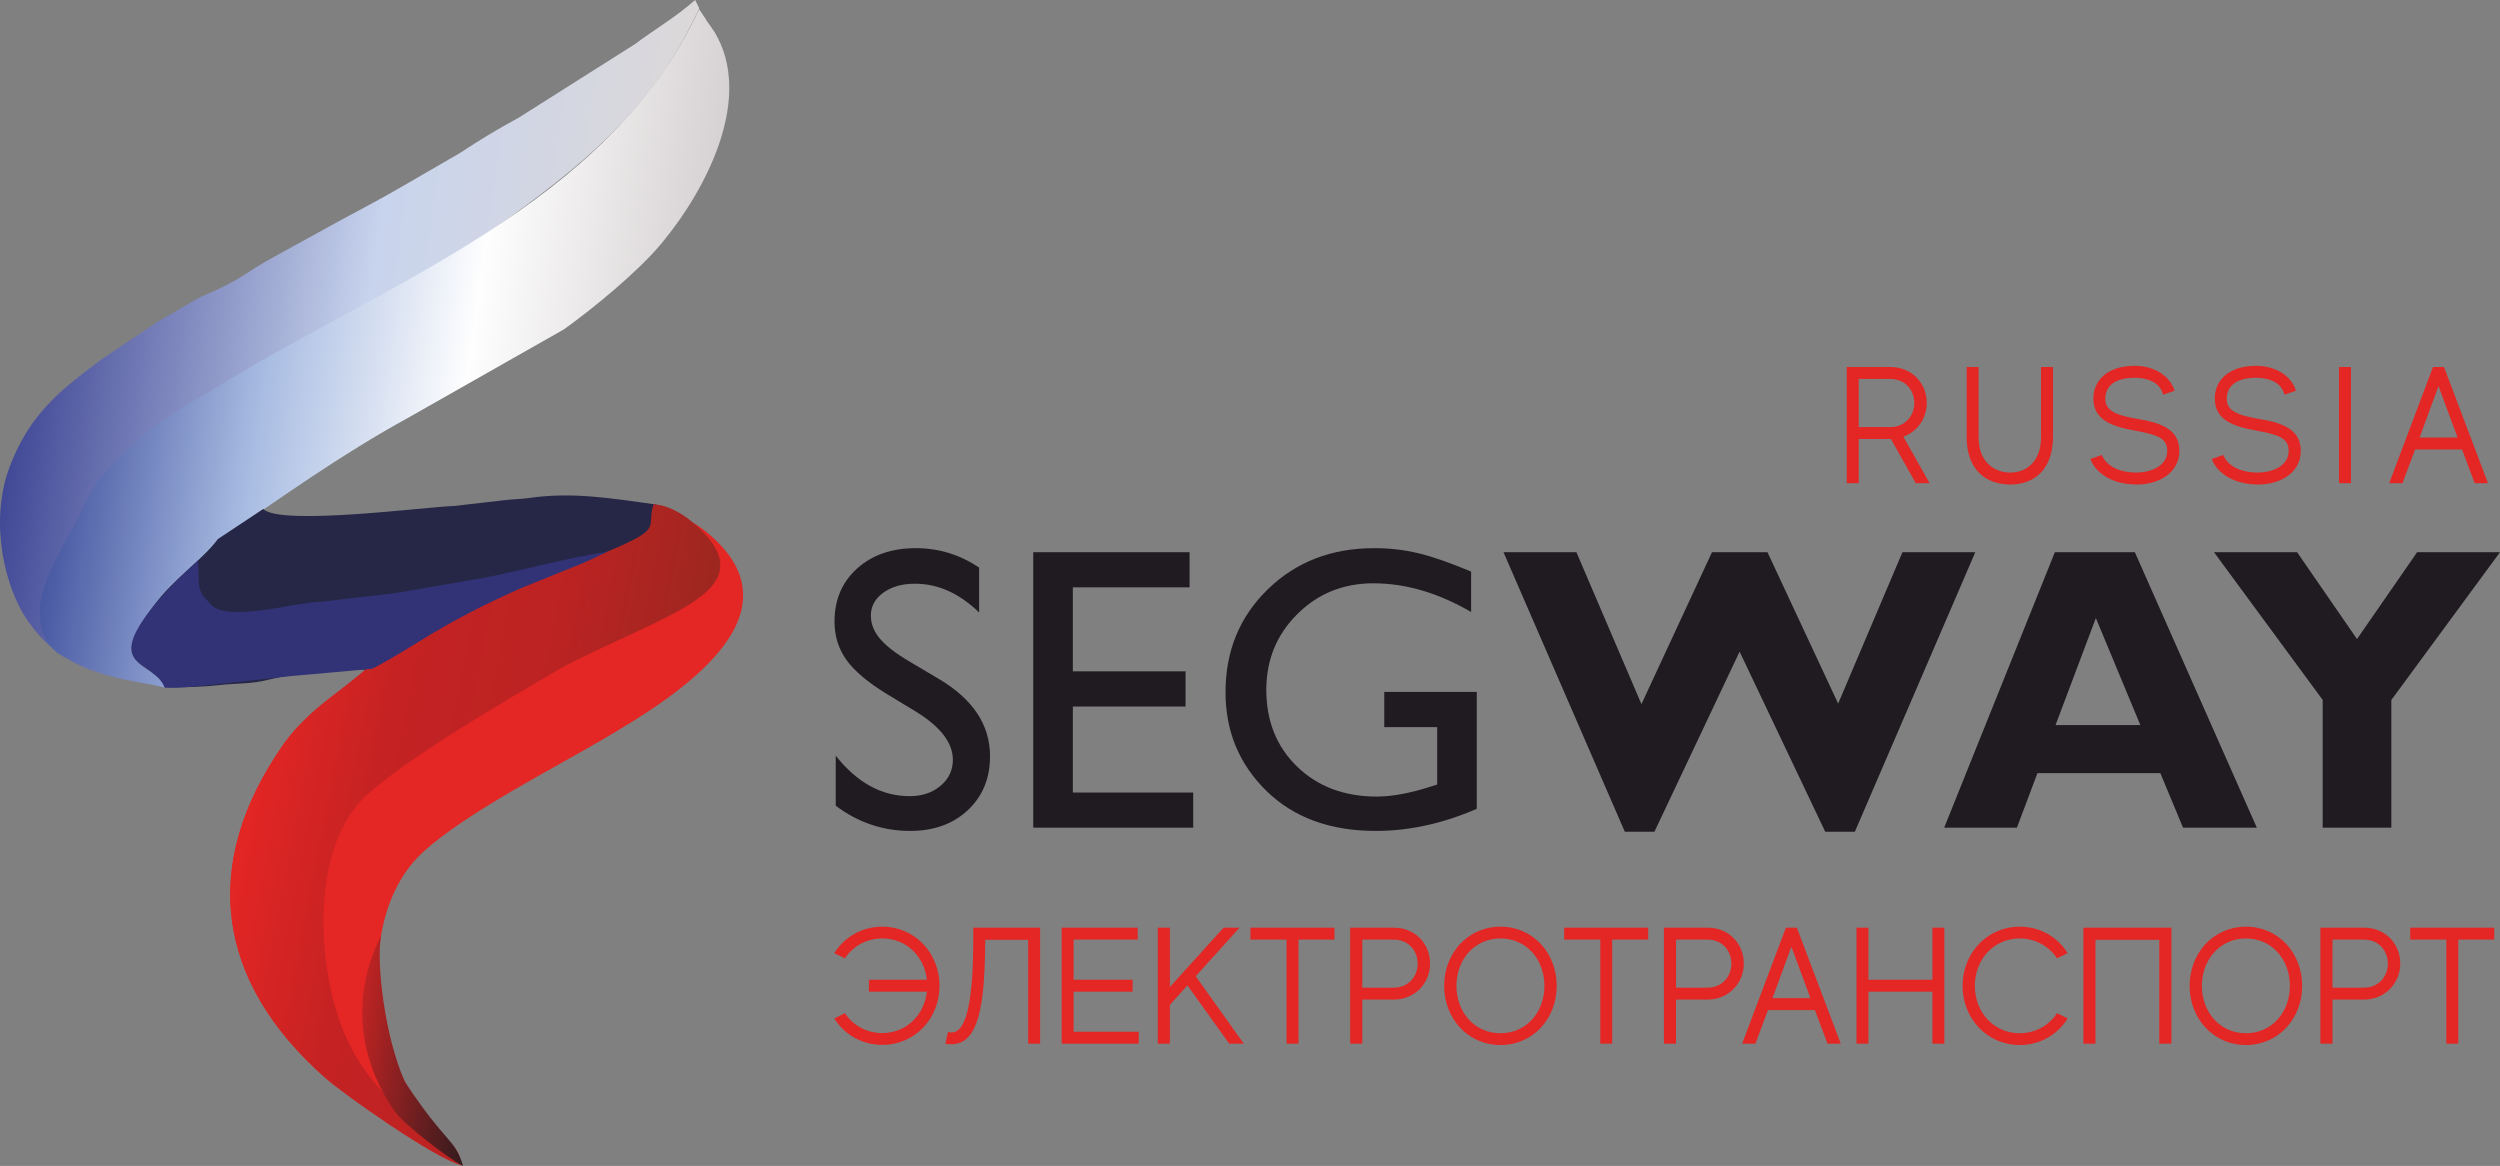 <?xml version="1.0" encoding="UTF-8"?>
<!DOCTYPE svg PUBLIC "-//W3C//DTD SVG 1.1//EN" "http://www.w3.org/Graphics/SVG/1.1/DTD/svg11.dtd">
<!-- Creator: CorelDRAW -->
<svg xmlns="http://www.w3.org/2000/svg" xml:space="preserve" width="100%" height="100%" version="1.1" style="shape-rendering:geometricPrecision; text-rendering:geometricPrecision; image-rendering:optimizeQuality; fill-rule:evenodd; clip-rule:evenodd"
viewBox="0 0 12631.84 5891.3"
 xmlns:xlink="http://www.w3.org/1999/xlink"
 xmlns:xodm="http://www.corel.com/coreldraw/odm/2003">
 <rect x="0" y="0" width="12631.84" height="5891.3" fill="#808080" stroke="none"/>
 <defs>
  <style type="text/css">
   <![CDATA[
    .fil0 {fill:#E42624}
    .fil3 {fill:#262747}
    .fil5 {fill:#323376}
    .fil8 {fill:#E42624;fill-rule:nonzero}
    .fil7 {fill:#1F1B20;fill-rule:nonzero}
    .fil1 {fill:url(#id0)}
    .fil6 {fill:url(#id1)}
    .fil4 {fill:url(#id2)}
    .fil2 {fill:url(#id3)}
   ]]>
  </style>
  <linearGradient id="id0" gradientUnits="userSpaceOnUse" x1="160.15" y1="1449.01" x2="3270.9" y2="1890.32">
   <stop offset="0" style="stop-opacity:1; stop-color:#414896"/>
   <stop offset="0.541" style="stop-opacity:1; stop-color:#C8D4ED"/>
   <stop offset="1" style="stop-opacity:1; stop-color:#DCD8D9"/>
  </linearGradient>
  <linearGradient id="id1" gradientUnits="userSpaceOnUse" x1="1801.19" y1="5262.3" x2="2416.9" y2="5349.65">
   <stop offset="0" style="stop-opacity:1; stop-color:#BE2323"/>
   <stop offset="1" style="stop-opacity:1; stop-color:#321B1E"/>
  </linearGradient>
  <linearGradient id="id2" gradientUnits="userSpaceOnUse" x1="1236.19" y1="3935.8" x2="3426.98" y2="4360.53">
   <stop offset="0" style="stop-opacity:1; stop-color:#E42624"/>
   <stop offset="0.31" style="stop-opacity:1; stop-color:#C42223"/>
   <stop offset="0.639" style="stop-opacity:1; stop-color:#BB2322"/>
   <stop offset="1" style="stop-opacity:1; stop-color:#9A2720"/>
  </linearGradient>
  <linearGradient id="id3" gradientUnits="userSpaceOnUse" x1="422.25" y1="1510.77" x2="3479.22" y2="1944.44">
   <stop offset="0" style="stop-opacity:1; stop-color:#4858A2"/>
   <stop offset="0.31" style="stop-opacity:1; stop-color:#A8BCE2"/>
   <stop offset="0.639" style="stop-opacity:1; stop-color:#FEFEFE"/>
   <stop offset="1" style="stop-opacity:1; stop-color:#D6D1D2"/>
  </linearGradient>
 </defs>
 <g id="Слой_x0020_1">
  <g id="_1844617072240">
   <path class="fil0" d="M1855.02 3374.25c-146.91,157.52 -292.55,201.12 -418.92,380.84 -431.99,614.45 -342.58,1205.88 207.55,1691.16 96.94,85.52 559.44,411.18 687.79,440.41 -16.88,-140 -120.43,-105.31 -295.39,-439 -170.81,-325.76 -195.81,-875.3 106.35,-1147.02 220.4,-198.2 653.14,-417.11 915.15,-571.67 332.15,-195.94 1036.63,-621.89 504.73,-1046.59 -106.18,-84.78 -218.56,-98.08 -259.66,-134.76 -29.24,118.43 73.51,115.07 -296.83,265.63 -135.42,55.06 -267.01,103.79 -406.03,156.36 -437.76,165.54 -515.75,281.71 -744.74,404.64z"/>
   <path class="fil1" d="M851.2 3471.62c-48.63,-153.02 -348.11,-107.45 -73.07,-412.79 164.41,-163.45 229.48,-233.64 322.85,-335.15 -81.16,-37.73 106.59,56.05 0,0 -18.78,-15.39 -160.5,183.65 -322.85,335.15 -156.34,145.91 -62.6,268.93 21.55,342.54 28.65,25.05 23.1,67.1 48.94,63.21 -147.45,-15.25 -431.41,-67.62 -568.4,-176.75 -75.3,-70.07 -74.05,-234.68 -77.38,-211.22 0.82,-3.24 0.96,-12.63 2.84,-21.85 2.14,-10.54 4.43,-21.41 4.79,-24.45 3.34,-28.16 15.3,-51.12 22.31,-72.19 3.43,-10.31 6.85,-20.79 10.83,-31.17 13.97,-36.5 23.9,-61.89 38.37,-91.25 9.53,-19.34 23.88,-34.33 31.1,-55.05 -1.54,-2.03 203.07,-319.62 201.82,-321.84l168.84 -152.59c60.18,-25.65 265.14,-215.57 347.82,-275.43 458.11,-331.67 1066.38,-587.56 1533.69,-924.77 460.12,-332.02 752.45,-602.54 967.81,-1063.66 -4.42,-9.21 0,0 -20.71,-42.36 -106.96,93.09 -198.3,143.73 -305.76,224.02l-587.04 371.37c-110.15,59.55 -195.46,111.79 -298.26,179.38l-301.79 174.67c-109.51,63.51 -196.74,107.96 -306.91,167.87l-306.36 168.59c-189.85,101.23 -156.68,113.88 -395.04,215.73 -89.06,48.98 0,0 -215.35,124.57l-287.94 193.1c-194.76,146.85 -357.99,268.73 -459.69,540.85 -105.88,283.27 -19.93,615.49 90.24,773.88 155.63,223.75 341.08,284.86 712.75,337.59z"/>
   <path class="fil2" d="M1102.22 2730.6c328.22,-221.22 608.81,-427.09 964.25,-622.14l782.92 -444.34c151.7,-108.73 375.77,-292.89 493.62,-435 236.21,-284.83 464.07,-742.29 266.93,-1068.02 -77.74,-110.68 -0.91,-1.53 -77.44,-114.8 -466.26,998.54 -1585.71,1379.25 -2458.42,1923.44 -95.95,58.61 -355.59,188.01 -553.6,429.86 -69,71.37 -115.49,204.98 -188.46,332.3 -84.95,148.21 -132.31,270.42 -130.44,359.86 6.97,49.24 -12.77,112.37 87.23,207.06 224.25,137.04 380.6,131.72 543.28,175.77 2.15,1.09 -4.17,-27.01 -33.48,-50.68 -15.59,-12.59 -35.56,-30.49 -56.38,-42.85 -9.53,-5.65 -20.27,-13.35 -27.97,-19.67 -13.51,-11.08 -29.46,-25.74 -36.29,-37.33 -22.35,-37.92 -11.87,-70.4 -9.13,-68.96 6.29,-55.66 66.5,-145.87 172.49,-268.4 18.56,-21.44 104.84,-99.93 123.79,-118.81 94.53,-94.11 88.76,-89.79 137.1,-137.29z"/>
   <path class="fil3" d="M1329.93 2571.78l-228.95 151.9c-81.35,110.07 -220.57,196.74 -322.85,335.15 -238.2,322.39 28.18,269.12 54.51,411.82 76.99,5.04 207.41,-0.99 271.65,-8.58 93.65,-11.06 162.47,-4.25 252.56,-27.86 110.44,-28.93 385.43,-65.61 509.81,-47.6 228.98,-122.93 306.98,-239.09 744.73,-404.63 139.03,-52.57 270.62,-101.31 406.04,-156.37 370.34,-150.56 255.93,-145.17 300.06,-275.88 -246.1,-34.91 -430.32,-64.17 -644.7,-33.43 -47.13,6.75 -76.59,4.83 -128.14,11.46l-251.71 29.02c-126.73,2.29 -876.19,102.43 -963.01,15z"/>
   <path class="fil4" d="M1845.61 3384.2c-208.02,172.34 -260.64,183.64 -409.51,370.89 -431.99,614.45 -342.58,1205.88 207.55,1691.16 96.94,85.52 559.44,411.18 687.79,440.41 -35.44,-113.79 -389.62,-259.86 -560.46,-599.38 -170.81,-325.76 -220.01,-998.62 82.15,-1270.34 220.41,-198.2 683.71,-465.98 945.72,-620.54 150,-88.49 401.99,-190.31 594.15,-291.04 233.33,-122.32 374.17,-253.19 82.49,-486.09 -111.06,-78.77 -166.46,-67.21 -172.87,-71.65 -44.13,130.71 73.51,115.07 -296.83,265.63 -135.42,55.06 -267.01,103.79 -406.03,156.36 -437.76,165.54 -525.17,291.66 -754.15,414.59z"/>
   <path class="fil5" d="M1068 3057.17l-43.33 -48.16 -12.08 -24.56 -7.23 -23.94 -4.48 -128.98c-111.67,101.79 -98.92,91.17 -222.75,227.3 -262.22,325.1 0.54,274.45 53.96,415.76 76.98,5.04 223.27,-12.64 287.51,-20.23 252.55,-27.86 10.14,-1.12 252.55,-27.86 215.41,-23.1 0,0 509.81,-47.6 232.93,-122.37 318.1,-213.37 744.74,-404.63 373.38,-152.76 275.06,-105.8 443.55,-187.73 -268.58,46.78 -410.56,91.17 -630.82,134.14 -47.13,6.76 -402.65,71.04 -454.21,77.68l-365.55 42.38c-126.73,2.29 -464.86,103.86 -551.67,16.43z"/>
   <path class="fil6" d="M2340.06 5891.3c-45.39,-145.32 -82.94,-105.2 -293.32,-423.54 -102.6,-224.89 -146.61,-605.11 -121.4,-740.4 -237.4,475.85 39.36,847.75 79.68,901.2 40.51,53.71 260,225.84 335.04,262.74z"/>
  </g>
  <path class="fil7" d="M4631.24 3597.66l-151.38 -91.84c-95.24,-58.17 -162.93,-115.32 -203.07,-171.44 -40.14,-56.13 -60.21,-121.1 -60.21,-194.24 0,-109.87 38.1,-198.99 114.29,-267.7 75.86,-68.37 174.85,-102.73 296.28,-102.73 116.34,0 223.15,32.65 320.1,98.31l0 226.54c-100.35,-96.94 -208.18,-145.25 -323.84,-145.25 -64.97,0 -118.37,14.97 -160.21,45.25 -41.84,30.27 -62.93,68.71 -62.93,115.65 0,41.84 15.3,80.96 46.26,117.36 30.95,36.39 80.62,74.83 148.99,114.97l152.05 90.14c169.74,101.71 254.78,231.31 254.78,388.13 0,111.91 -37.41,202.73 -112.25,272.81 -74.84,69.73 -171.78,104.77 -291.52,104.77 -137.42,0 -262.94,-42.52 -375.88,-127.22l0 -253.08c107.49,136.4 232.33,204.77 373.5,204.77 62.59,0 114.63,-17.34 156.13,-52.38 41.5,-35.04 62.25,-78.58 62.25,-131.3 0,-85.04 -61.23,-165.66 -183.34,-241.52zm589.49 -807.54l789.86 0 0 177.56 -589.84 0 0 424.52 569.43 0 0 177.57 -569.43 0 0 434.73 608.21 0 0 177.56 -808.23 0 0 -1391.94zm1773.61 706.17l467.38 0 0 590.52c-171.44,74.5 -341.52,111.58 -510.24,111.58 -230.29,0 -414.66,-67.35 -552.42,-202.06 -137.77,-135.04 -206.82,-301.04 -206.82,-498.68 0,-208.51 71.43,-382 213.96,-520.44 142.87,-138.45 321.79,-207.5 537.12,-207.5 78.23,0 152.39,8.5 222.8,25.51 70.42,16.67 159.54,47.62 267.03,92.86l0 204.1c-166,-96.6 -330.64,-144.91 -493.92,-144.91 -152.05,0 -280.29,52.05 -384.38,155.8 -104.43,103.75 -156.47,231.31 -156.47,382.34 0,158.51 52.04,288.12 156.47,388.8 104.09,100.35 238.11,150.7 402.07,150.7 79.6,0 174.85,-18.37 285.74,-54.77l19.05 -6.12 0 -290.16 -267.37 0 0 -177.57zm1795.38 -203.75l-430.31 909.93 -149.67 0 -612.97 -1412.35 368.39 0 328.6 767.74 356.49 -767.74 280.29 0 357.17 765.02 324.86 -765.02 368.05 0 -608.55 1412.35 -149.67 0 -432.68 -909.93zm1997.08 -502.42l616.37 1391.94 -372.81 0 -114.64 -275.53 -621.13 0 -103.75 275.53 -367.38 0 559.23 -1391.94 404.11 0zm27.89 873.53l-224.84 -540.85 -203.76 540.85 428.6 0zm921.16 518.41l0 -645.63 -549.02 -746.31 419.76 0 302.74 438.81 303.77 -438.81 418.74 0 -549.02 746.65 0 645.29 -346.97 0z"/>
  <path class="fil8" d="M4458.22 4682.26c-104.68,0 -191.77,52.75 -242.85,133.98l53.6 25.96c41.03,-61.13 108.86,-100.49 189.25,-100.49 121.42,0 211.86,90.44 225.26,208.51l-293.09 0 0 60.3 293.09 0c-13.4,118.07 -103.84,209.35 -225.26,209.35 -80.39,0 -148.22,-39.36 -189.25,-100.49l-53.6 26.8c51.08,80.39 138.17,133.14 242.85,133.14 164.97,0 288.9,-133.14 288.9,-298.11 0,-164.97 -123.93,-298.95 -288.9,-298.95zm459.73 5.02c0,107.19 -0.84,229.45 -13.4,329.1 -11.72,101.32 -33.49,164.97 -64.48,189.25 -13.4,10.89 -30.98,13.4 -50.24,9.21l-13.4 58.62c26.8,6.7 70.34,4.19 101.33,-20.1 45.21,-36.01 72.85,-108.86 87.08,-229.45 10.05,-84.57 12.57,-183.39 13.4,-275.5l216.89 0 0 525.05 60.29 0 0 -586.18 -337.47 0zm506.63 525.89l0 -202.65 298.11 0 0 -60.3 -298.11 0 0 -202.65 324.07 0 0 -60.29 -384.37 0 0 586.18 389.39 0 0 -60.29 -329.09 0zm786.31 60.29l73.69 0 -242.84 -340.82 221.07 -245.36 -80.39 0 -271.32 299.79 0 -299.79 -61.13 0 0 586.18 61.13 0 0 -195.95 88.77 -98.81 211.02 294.76zm531.75 -586.18l-424.56 0 0 60.29 182.55 0 0 525.89 60.29 0 0 -525.89 181.72 0 0 -60.29zm299.79 0l-220.24 0 0 586.18 61.13 0 0 -222.75 159.11 0c106.35,0 183.39,-82.9 183.39,-181.71 0,-98.82 -73.69,-181.72 -183.39,-181.72zm0 303.14l-159.11 0 0 -242.85 159.11 0c74.53,0 120.58,56.11 120.58,121.43 0,65.31 -46.89,121.42 -120.58,121.42zm539.28 -308.16c-164.97,0 -284.72,133.98 -284.72,298.95 0,164.97 119.75,298.95 284.72,298.95 164.97,0 283.88,-133.98 283.88,-298.95 0,-164.97 -118.91,-298.95 -283.88,-298.95zm0 538.44c-132.31,0 -222.75,-107.18 -222.75,-239.49 0,-132.31 90.44,-239.5 222.75,-239.5 131.47,0 221.91,107.19 221.91,239.5 0,132.31 -90.44,239.49 -221.91,239.49zm746.12 -533.42l-424.56 0 0 60.29 182.55 0 0 525.89 60.29 0 0 -525.89 181.72 0 0 -60.29zm299.79 0l-220.24 0 0 586.18 61.13 0 0 -222.75 159.11 0c106.35,0 183.39,-82.9 183.39,-181.71 0,-98.82 -73.69,-181.72 -183.39,-181.72zm0 303.14l-159.11 0 0 -242.85 159.11 0c74.53,0 120.58,56.11 120.58,121.43 0,65.31 -46.89,121.42 -120.58,121.42zm606.27 283.04l66.99 0 -221.91 -586.18 -55.26 0 -221.08 586.18 66.99 0 63.65 -169.99 236.98 0 63.64 169.99zm-278.01 -230.28l95.46 -259.6 96.3 259.6 -191.76 0zm808.09 -355.9l0 262.94 -323.24 0 0 -262.94 -60.29 0 0 586.18 60.29 0 0 -262.94 323.24 0 0 262.94 60.29 0 0 -586.18 -60.29 0zm441.31 533.42c-132.31,0 -226.94,-107.18 -226.94,-239.49 0,-132.31 94.63,-239.5 226.94,-239.5 80.39,0 148.22,40.2 188.41,100.49l53.59 -25.96c-50.24,-81.23 -138.17,-133.98 -242,-133.98 -164.97,0 -288.91,133.98 -288.91,298.95 0,164.97 123.94,298.95 288.91,298.95 103.83,0 191.76,-53.59 242,-133.98l-53.59 -26.8c-40.19,61.13 -108.02,101.32 -188.41,101.32zm321.56 -533.42l0 586.18 61.13 0 0 -525.05 322.4 0 0 525.05 61.13 0 0 -586.18 -444.66 0zm821.49 -5.02c-164.97,0 -284.72,133.98 -284.72,298.95 0,164.97 119.75,298.95 284.72,298.95 164.97,0 283.88,-133.98 283.88,-298.95 0,-164.97 -118.91,-298.95 -283.88,-298.95zm0 538.44c-132.31,0 -222.75,-107.18 -222.75,-239.49 0,-132.31 90.44,-239.5 222.75,-239.5 131.47,0 221.91,107.19 221.91,239.5 0,132.31 -90.44,239.49 -221.91,239.49zm596.23 -533.42l-220.24 0 0 586.18 61.13 0 0 -222.75 159.11 0c106.35,0 183.39,-82.9 183.39,-181.71 0,-98.82 -73.69,-181.72 -183.39,-181.72zm0 303.14l-159.11 0 0 -242.85 159.11 0c74.53,0 120.58,56.11 120.58,121.43 0,65.31 -46.89,121.42 -120.58,121.42zm658.19 -303.14l-424.56 0 0 60.29 182.55 0 0 525.89 60.29 0 0 -525.89 181.72 0 0 -60.29zm-2853.01 -2245.89l-132.53 -234.87c71.3,-26 118.27,-93.1 118.27,-170.28 0,-98.97 -74.66,-182.02 -184.54,-182.02l-219.77 0 0 587.17 60.4 0 0 -223.12 159.37 0c0.84,0 2.52,0 3.36,0l125.82 223.12 69.62 0zm-358.17 -526.77l159.37 0c74.65,0 121.63,56.2 121.63,121.62 0,65.43 -46.98,121.63 -121.63,121.63l-159.37 0 0 -243.25zm921.28 -60.4c0,0 0,248.29 0,356.5 0,114.91 -67.95,176.99 -155.18,176.99 -87.24,0 -160.22,-59.56 -160.22,-176.99 0,-92.27 0,-356.5 0,-356.5l-60.39 0c0,0 0,233.19 0,353.98 0,167.76 99.82,239.9 220.61,239.9 120.78,0 215.57,-75.49 215.57,-242.42 0,-122.46 0,-351.46 0,-351.46l-60.39 0zm483.41 261.71c-110.72,-19.29 -158.53,-42.78 -158.53,-101.49 0,-69.63 57.04,-105.69 148.47,-105.69 64.58,0 128.33,22.64 143.43,85.55l57.88 -20.13c-21.81,-71.3 -98.14,-125.82 -201.31,-125.82 -144.28,0 -209.71,79.69 -208.87,166.09 0.84,108.2 93.95,140.08 208.87,161.05 114.91,20.97 164.4,38.58 164.4,102.33 0,82.21 -92.27,109.89 -154.34,109.89 -88.91,0 -152.66,-32.72 -176.15,-88.92l-57.88 20.13c24.33,66.27 103.18,129.18 235.71,129.18 107.37,0 213.9,-57.04 213.9,-170.28 0,-115.75 -107.37,-144.27 -215.58,-161.89zm613.43 0c-110.72,-19.29 -158.53,-42.78 -158.53,-101.49 0,-69.63 57.04,-105.69 148.47,-105.69 64.58,0 128.33,22.64 143.43,85.55l57.88 -20.13c-21.81,-71.3 -98.14,-125.82 -201.31,-125.82 -144.28,0 -209.71,79.69 -208.87,166.09 0.84,108.2 93.95,140.08 208.87,161.05 114.91,20.97 164.4,38.58 164.4,102.33 0,82.21 -92.27,109.89 -154.34,109.89 -88.91,0 -152.66,-32.72 -176.15,-88.92l-57.88 20.13c24.33,66.27 103.18,129.18 235.71,129.18 107.37,0 213.9,-57.04 213.9,-170.28 0,-115.75 -107.37,-144.27 -215.58,-161.89zm408.76 -261.71l0 587.17 60.4 0 0 -587.17 -60.4 0zm685.57 587.17l67.11 0 -222.29 -587.17 -55.36 0 -221.45 587.17 67.11 0 63.75 -170.28 237.38 0 63.75 170.28zm-278.48 -230.67l95.62 -260.03 96.46 260.03 -192.08 0z"/>
 </g>
</svg>
